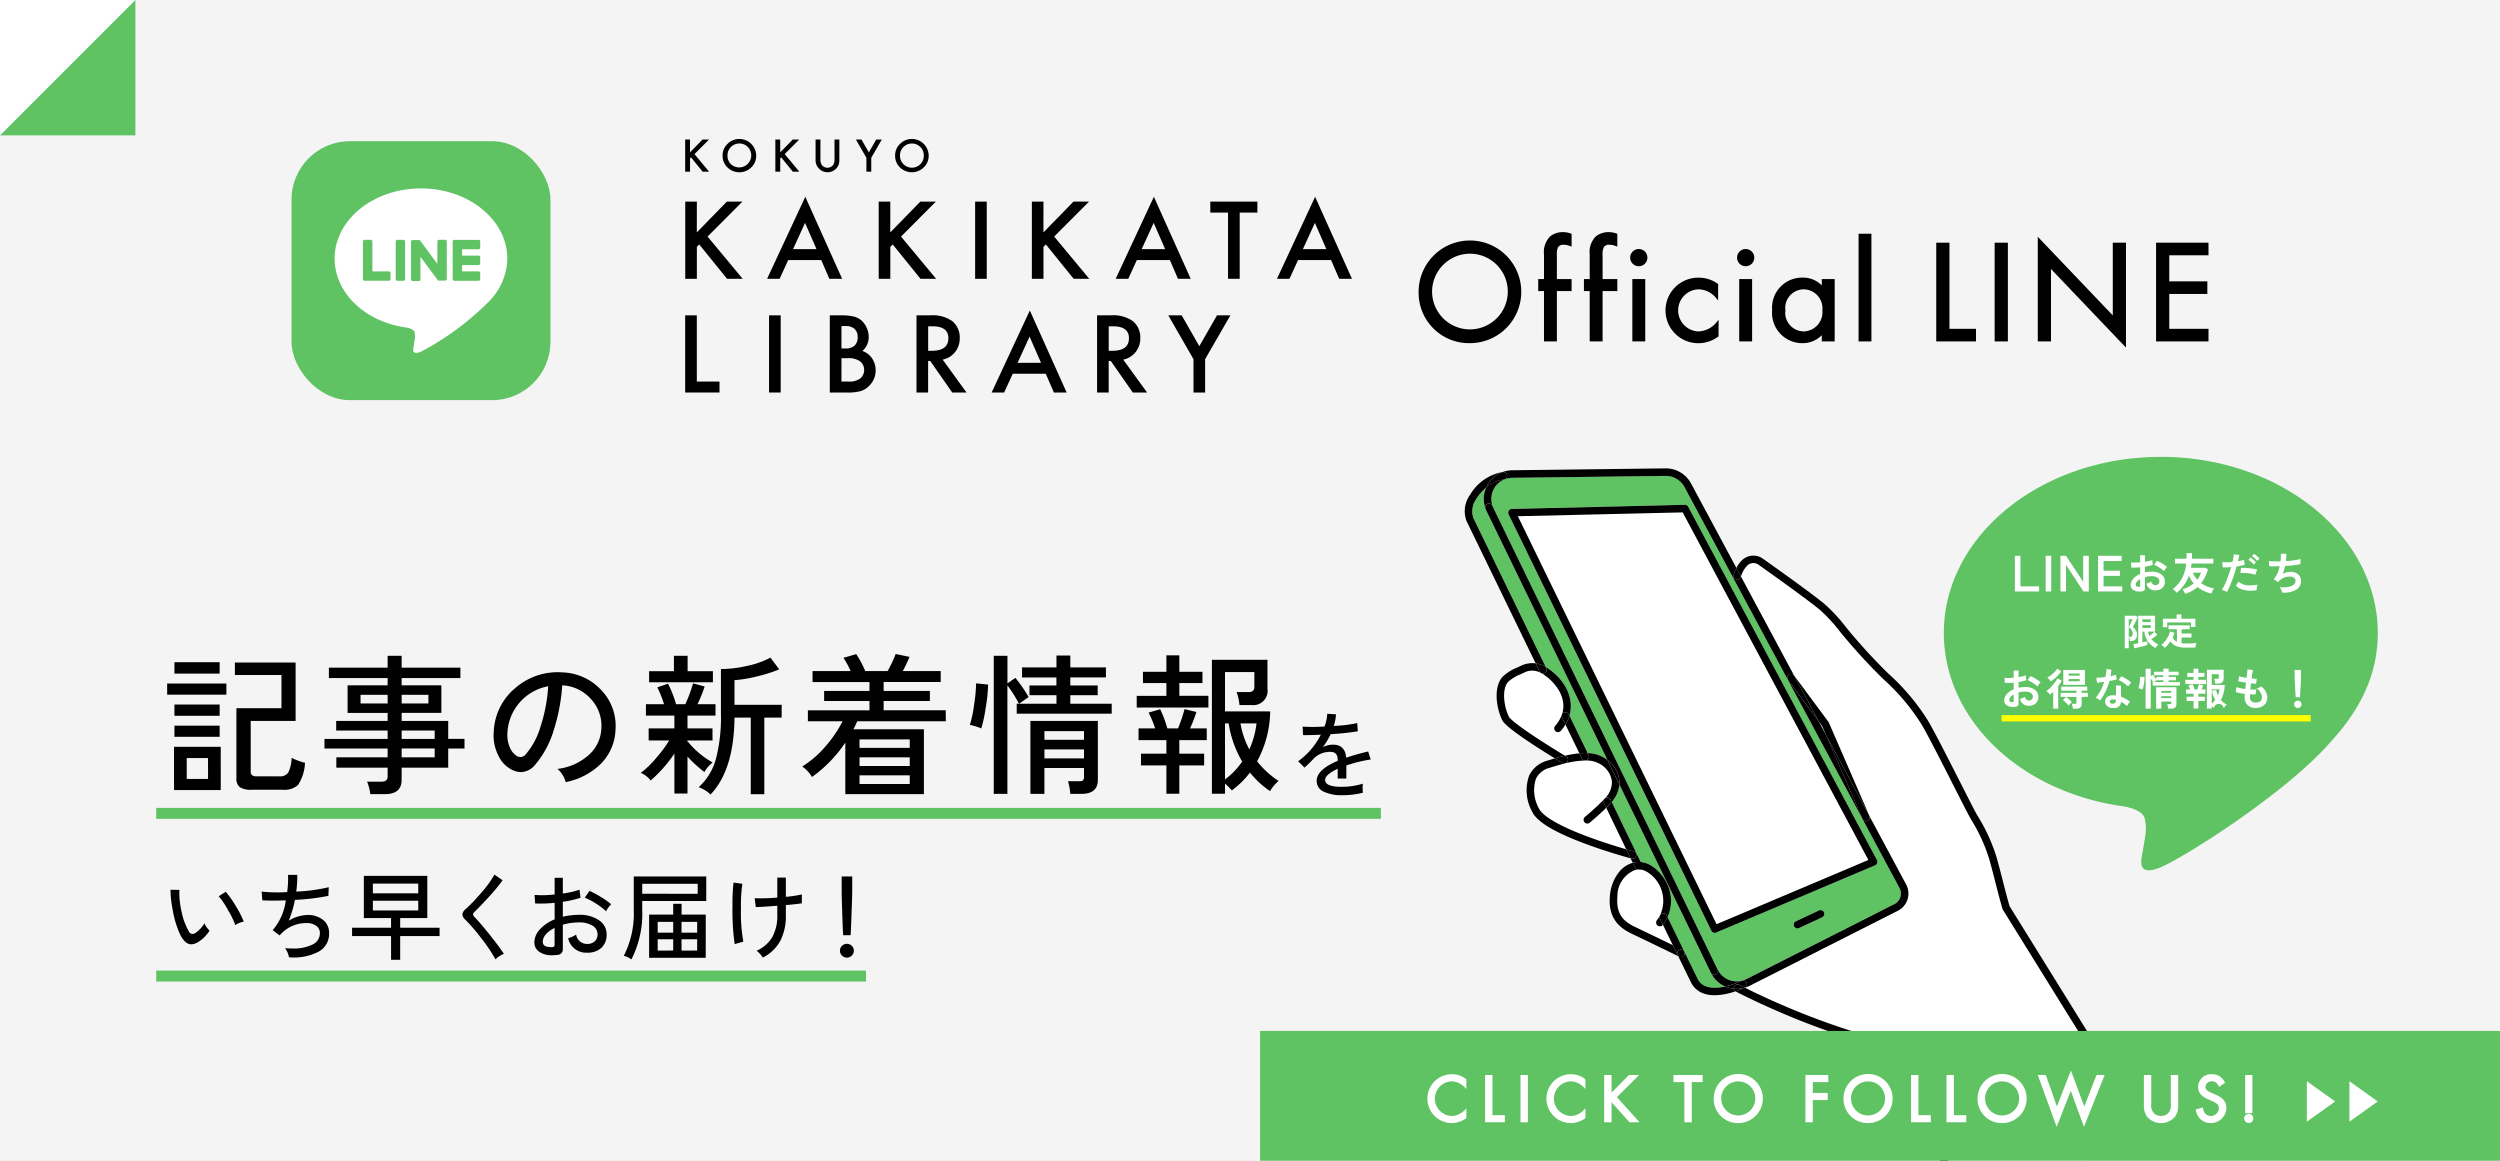 <svg xmlns="http://www.w3.org/2000/svg" xmlns:xlink="http://www.w3.org/1999/xlink" width="280" height="130" viewBox="0 0 280 130">
  <rect x="0" y="0" width="280" height="130" fill="#808080" stroke="none"/>
  <defs>
    <clipPath id="clip-path">
      <path id="長方形_497" data-name="長方形 497" d="M315.166,15.166V0H580V130H300V15.166Z" fill="none"/>
    </clipPath>
    <clipPath id="clip-アートボード_2">
      <rect width="280" height="130"/>
    </clipPath>
  </defs>
  <g id="アートボード_2" data-name="アートボード 2" clip-path="url(#clip-アートボード_2)">
    <rect width="280" height="130" fill="#fff"/>
    <g id="Group_59" data-name="Group 59" transform="translate(-300)">
      <path id="長方形_497-2" data-name="長方形 497" d="M315.166,15.166V0H580V130H300V15.166Z" fill="#f4f4f4"/>
      <g id="Group_28" data-name="Group 28">
        <g id="Group_27" data-name="Group 27" clip-path="url(#clip-path)">
          <g id="Group_26" data-name="Group 26">
            <path id="Path_45" data-name="Path 45" d="M488.463,57.387l20.8,38.93-17.01,7.193L470,57.817Z" fill="#fff"/>
            <path id="Path_46" data-name="Path 46" d="M483.507,97.387a1.751,1.751,0,0,1,.974.273,3.8,3.8,0,0,1,1.441,4.861h0a3.993,3.993,0,0,1-.36.563.421.421,0,1,0,.669.51l.014-.019,1.113,2.286c-1.3-.634-3.081-1.494-3.821-1.843l-.1-.049c-1.118-.524-2.509-1.177-2.285-3.555a3.138,3.138,0,0,1,1.977-2.972A1.641,1.641,0,0,1,483.507,97.387Z" fill="#fff"/>
            <path id="Path_47" data-name="Path 47" d="M479.371,85.673a2.645,2.645,0,0,1,1.159,1.816,2.516,2.516,0,0,1-.823,1.971,25.208,25.208,0,0,1-2.2,2.038.421.421,0,0,0,.384.725.409.409,0,0,0,.167-.088c.931-.8,1.376-1.2,1.837-1.661l2.241,4.645c-.933-.27-2.536-.757-4.181-1.366-4.359-1.613-5.385-2.716-5.609-3.23a4.155,4.155,0,0,1-.318-3.306A2.32,2.32,0,0,1,473.554,86c.58-.179,1.172-.356,1.758-.5a9.49,9.49,0,0,1,2.227-.316h.012A3.08,3.08,0,0,1,479.371,85.673Z" fill="#fff"/>
            <path id="Path_48" data-name="Path 48" d="M475.329,81.153l1.565,3.215a11.657,11.657,0,0,0-1.618.272c-2.9-1.736-6.014-3.826-6.286-4.383-.513-1.049-.832-2.979-.1-3.871a4.492,4.492,0,0,1,1.444-.882c.114-.053.222-.1.321-.152a1.979,1.979,0,0,1,1.937.018l.015.009a3.621,3.621,0,0,1,.343.211c1.311.906,2.616,2.617,1.978,4.457l0,.009a3.867,3.867,0,0,1-.749,1.25.421.421,0,0,0,.426.682.412.412,0,0,0,.21-.131A5.22,5.22,0,0,0,475.329,81.153Z" fill="#fff"/>
            <path id="Path_49" data-name="Path 49" d="M540.622,127.593l-20.73,6.822a.42.42,0,0,0,.2-.562l-6.919-14.329a6.82,6.82,0,0,0-1.811-2.3,6.668,6.668,0,0,0-2.445-1.273,84.467,84.467,0,0,1-13.486-5.333,3.235,3.235,0,0,0,.534-.214l16.6-8.408a2.157,2.157,0,0,0,.925-2.943l-4.122-7.684-4.537-10.437a.487.487,0,0,0-.048-.082l-3.829-5.167-5.96-11.11a2.988,2.988,0,0,1,.727-1.249.985.985,0,0,1,1.241-.074c1.569,1.111,5.379,3.826,6.862,5.042a17.922,17.922,0,0,1,2.255,2.44,63.614,63.614,0,0,0,4.812,5.283,23.75,23.75,0,0,1,4.4,5.234c.776,1.341,2.312,4.365,3.546,6.8.875,1.724,1.632,3.214,1.912,3.7a19.009,19.009,0,0,1,2.059,4.487c.244.865.471,1.753.69,2.611.247.965.5,1.963.784,2.939a.451.451,0,0,0,.047.105l15.836,25.519A.424.424,0,0,0,540.622,127.593Z" fill="#fff"/>
            <path id="Path_50" data-name="Path 50" d="M512.746,99.454a1.313,1.313,0,0,1-.565,1.794l-16.6,8.409a2.469,2.469,0,0,1-.443.171l-.019.006a2.379,2.379,0,0,1-2.749-1.258L467.2,56.758a2.379,2.379,0,0,1,1.322-3.076,2.28,2.28,0,0,1,.279-.093,2.428,2.428,0,0,1,.58-.078l17.156-.213a2.369,2.369,0,0,1,2.111,1.227l5.461,10.181,6.126,11.42,8.381,15.625.005.009Zm-2.5-2.789a.423.423,0,0,0-.026-.339L489.082,56.762a.419.419,0,0,0-.38-.222l-19.373.451a.42.42,0,0,0-.369.6l22.708,46.642a.42.42,0,0,0,.485.223.43.43,0,0,0,.057-.02l17.8-7.528A.42.42,0,0,0,510.246,96.665Zm-6.173,6.07a.421.421,0,0,0-.356-.762l-2.583,1.209a.421.421,0,0,0,.286.788.417.417,0,0,0,.072-.026Z" fill="#5fc263"/>
            <path id="Path_51" data-name="Path 51" d="M491.614,108.943a3.184,3.184,0,0,0,1.6,1.542c-1.145.254-2.5.271-3.073-.824l-1.5-3.071h0l-.01-.02-1.875-3.851a4.375,4.375,0,0,0-.078-3.787l.051-.024Z" fill="#5fc263"/>
            <path id="Path_52" data-name="Path 52" d="M481.374,87.873l5.362,11.034-.051.024a4.8,4.8,0,0,0-1.763-1.988c-.022-.014-.045-.027-.069-.04s-.039-.023-.059-.033a2.684,2.684,0,0,0-.411-.183l-.071-.023c-.025-.009-.052-.017-.078-.024l-.1-.026c-.03-.008-.061-.014-.091-.02s-.054-.011-.081-.015c-.045-.008-.09-.014-.135-.019-.021,0-.04,0-.061-.006l-.484-1-2.765-5.732A3.422,3.422,0,0,0,481.374,87.873Z" fill="#5fc263"/>
            <path id="Path_53" data-name="Path 53" d="M466.513,57.293l13.524,27.828c-.058-.046-.118-.091-.179-.135a3.792,3.792,0,0,0-2.038-.639l-.007-.013-2.035-4.182c.541-1.838-.365-3.882-2.349-5.255-.1-.069-.2-.134-.3-.192l-8.119-16.711a2.389,2.389,0,0,1,.339-2.115,5.167,5.167,0,0,1,1.107-1.268,3.194,3.194,0,0,0-.113,2.249.428.428,0,0,0,.041.144l.045.093C466.453,57.162,466.482,57.228,466.513,57.293Z" fill="#5fc263"/>
            <path id="Path_54" data-name="Path 54" d="M488.649,106.59l1.5,3.071c.569,1.095,1.928,1.078,3.073.824.085.037.173.071.263.1a3.318,3.318,0,0,0,.708.153.427.427,0,0,0,.188.292c-.194.065-.407.13-.633.19s-.456.111-.7.152c-2.251.388-3.229-.51-3.652-1.332l-.005-.009-1.433-2.945.07.035.048.023.013.007.034.014c.012,0,.024.008.036.012a.428.428,0,0,0,.219,0,.142.142,0,0,0,.027-.009.125.125,0,0,0,.025-.009.333.333,0,0,0,.05-.025.338.338,0,0,0,.047-.03.091.091,0,0,0,.021-.018.341.341,0,0,0,.058-.062.274.274,0,0,0,.032-.049l.006-.01.005-.011a.275.275,0,0,0,.021-.051.209.209,0,0,0,.01-.033.234.234,0,0,0,.008-.046.125.125,0,0,0,0-.027.242.242,0,0,0,0-.054.127.127,0,0,0,0-.02.068.068,0,0,0,0-.013l0-.017a.359.359,0,0,0-.023-.079l-.01-.023,0-.006Z"/>
            <path id="Path_55" data-name="Path 55" d="M488.689,106.747v-.02A.127.127,0,0,1,488.689,106.747Z"/>
            <path id="Path_56" data-name="Path 56" d="M466.669,54.2a3.2,3.2,0,0,1,1.619-1.329c.022,0,.045,0,.067,0a.421.421,0,0,1,.164.816.413.413,0,0,1-.122.024,3.6,3.6,0,0,0-1.944.907A3.262,3.262,0,0,1,466.669,54.2Z"/>
            <path id="Path_57" data-name="Path 57" d="M477.539,85.181a9.49,9.49,0,0,0-2.227.316v0a.42.42,0,0,0,.108-.768l-.143-.086a11.657,11.657,0,0,1,1.618-.272l.28.577A.423.423,0,0,0,477.539,85.181Z"/>
            <path id="Path_58" data-name="Path 58" d="M488.686,106.714a.068.068,0,0,1,0,.013v.02a.322.322,0,0,1,0,.054l0,.027a.234.234,0,0,1-.008.046.209.209,0,0,1-.01.033.249.249,0,0,1-.021.051l-.011.021a.274.274,0,0,1-.032.049.5.5,0,0,1-.037.042l-.021.02-.021.018a.466.466,0,0,1-.047.03.333.333,0,0,1-.05.025l-.025.009-.027.008a.417.417,0,0,1-.219,0l-.036-.012-.034-.014-.013-.007h0a.42.42,0,0,1-.181-.185v0a.418.418,0,0,1,.006-.38.419.419,0,0,1,.749.01l0,0,0,.006.01.023a.359.359,0,0,1,.023.079Z"/>
            <path id="Path_59" data-name="Path 59" d="M468.288,52.868a3.2,3.2,0,0,0-1.619,1.329,3.262,3.262,0,0,0-.216.414,5.167,5.167,0,0,0-1.107,1.268,2.389,2.389,0,0,0-.339,2.115l8.119,16.711-.02.009a.394.394,0,0,0-.1-.078,3.04,3.04,0,0,0-1.013-.343l-7.742-15.936,0-.009a3.1,3.1,0,0,1,.383-2.906A5.313,5.313,0,0,1,468.288,52.868Z"/>
            <path id="Path_60" data-name="Path 60" d="M540.873,126.964a.421.421,0,0,1-.136.579.432.432,0,0,1-.115.05.424.424,0,0,1-.465-.185l-15.836-25.519a.451.451,0,0,1-.047-.105c-.283-.976-.537-1.974-.784-2.939-.219-.858-.446-1.746-.69-2.611a19.009,19.009,0,0,0-2.059-4.487c-.28-.485-1.037-1.975-1.912-3.7-1.234-2.431-2.77-5.455-3.546-6.8a23.75,23.75,0,0,0-4.4-5.234,63.614,63.614,0,0,1-4.812-5.283,17.922,17.922,0,0,0-2.255-2.44c-1.483-1.216-5.293-3.931-6.862-5.042a.985.985,0,0,0-1.241.074,2.988,2.988,0,0,0-.727,1.249l-.512-.956a3.308,3.308,0,0,1,.661-.9,1.828,1.828,0,0,1,2.3-.148c1.577,1.115,5.406,3.844,6.91,5.077a18.7,18.7,0,0,1,2.369,2.554,61.9,61.9,0,0,0,4.754,5.219,24.494,24.494,0,0,1,4.534,5.413c.787,1.362,2.329,4.4,3.567,6.837.87,1.713,1.621,3.193,1.891,3.659A19.756,19.756,0,0,1,523.61,96c.247.875.475,1.768.7,2.632.24.94.488,1.911.76,2.858Z"/>
            <path id="Path_61" data-name="Path 61" d="M512.562,102l-16.6,8.408a3.235,3.235,0,0,1-.534.214l-.008,0h0a.421.421,0,0,0-.283-.788,2.469,2.469,0,0,0,.443-.171l16.6-8.409a1.315,1.315,0,0,0,.565-1.794l-4.128-7.694a.423.423,0,0,0,.473.2.513.513,0,0,0,.062-.022.42.42,0,0,0,.218-.553l-.006-.013,4.122,7.684a2.157,2.157,0,0,1-.925,2.943Z"/>
            <path id="Path_62" data-name="Path 62" d="M509.371,91.385a.42.42,0,0,1-.218.553.513.513,0,0,1-.062.022.423.423,0,0,1-.473-.2l-.005-.009c-.005-.01-.01-.02-.014-.03l-4.077-9.377,4.843,9.028Z"/>
            <path id="Path_63" data-name="Path 63" d="M509.365,91.372l-4.843-9.028-.447-1.028L503.7,80.8l-2.745-5.118,3.829,5.167a.487.487,0,0,1,.048.082Z"/>
            <path id="Path_64" data-name="Path 64" d="M520.088,133.853a.42.42,0,0,1-.2.562.435.435,0,0,1-.076.028.421.421,0,0,1-.485-.224l-6.919-14.329a5.976,5.976,0,0,0-1.586-2.011,5.814,5.814,0,0,0-2.139-1.113,87.067,87.067,0,0,1-14.276-5.713l-.035-.021a9.742,9.742,0,0,0,1.006-.4.383.383,0,0,0,.045-.013,84.467,84.467,0,0,0,13.486,5.333,6.668,6.668,0,0,1,2.445,1.273,6.82,6.82,0,0,1,1.811,2.3Z"/>
            <path id="Path_65" data-name="Path 65" d="M510.22,96.326a.42.42,0,0,1-.207.586l-17.8,7.528a.43.43,0,0,1-.057.02.42.42,0,0,1-.485-.223L468.96,57.6a.42.42,0,0,1,.369-.6L488.7,56.54a.419.419,0,0,1,.38.222Zm-.96-.009-20.8-38.93L470,57.817,492.25,103.51Z"/>
            <path id="Path_66" data-name="Path 66" d="M508.613,91.751l-8.381-15.625c.008.012.015.024.023.034L503.7,80.8l.826,1.54,4.077,9.377C508.6,91.731,508.608,91.741,508.613,91.751Z"/>
            <path id="Path_67" data-name="Path 67" d="M503.7,80.8l-3.441-4.644c-.008-.01-.015-.022-.023-.034a.421.421,0,0,1,.7-.466l.02.026Z"/>
            <path id="Path_68" data-name="Path 68" d="M500.951,75.686l-.02-.026a.421.421,0,0,0-.7.466l-6.126-11.42.093-.05a.421.421,0,0,0,.781-.049c0-.01.007-.021.011-.031Z"/>
            <path id="Path_69" data-name="Path 69" d="M494.991,64.576c0,.01-.007.021-.011.031a.421.421,0,0,1-.781.049.429.429,0,0,1-.019-.31,5.02,5.02,0,0,1,.3-.726Z"/>
            <path id="Path_70" data-name="Path 70" d="M489.384,54.124l5.1,9.5a5.02,5.02,0,0,0-.3.726.429.429,0,0,0,.019.31l-.093.05-5.461-10.181a2.369,2.369,0,0,0-2.111-1.227l-17.156.213a2.428,2.428,0,0,0-.58.078,2.28,2.28,0,0,0-.279.093v0a.421.421,0,0,0-.164-.816c-.022,0-.045,0-.067,0a3.25,3.25,0,0,1,1.079-.2l17.157-.213A3.21,3.21,0,0,1,489.384,54.124Z"/>
            <path id="Path_71" data-name="Path 71" d="M504.276,102.176a.419.419,0,0,1-.2.559l-2.581,1.209a.417.417,0,0,1-.072.026.421.421,0,0,1-.286-.788l2.583-1.209A.421.421,0,0,1,504.276,102.176Z"/>
            <path id="Path_72" data-name="Path 72" d="M495.615,110.053a.422.422,0,0,1-.194.563h0c-.389-.193-.608-.305-.62-.311a.419.419,0,0,0-.342-.021l-.057-.155c.389-.145.642-.266.652-.271a.34.34,0,0,1,.067-.025l.019-.006A.422.422,0,0,1,495.615,110.053Z"/>
            <path id="Path_73" data-name="Path 73" d="M495.419,110.617l.008,0a.383.383,0,0,1-.045.013Z"/>
            <path id="Path_74" data-name="Path 74" d="M495.419,110.617l-.037.017q-.031.01-.063.018a3.171,3.171,0,0,1-1.131.088.417.417,0,0,1,.044-.255.419.419,0,0,1,.567-.179C494.811,110.312,495.03,110.424,495.419,110.617Z"/>
            <path id="Path_75" data-name="Path 75" d="M495.319,110.652q.031-.007.063-.018a9.742,9.742,0,0,1-1.006.4.427.427,0,0,1-.188-.292A3.171,3.171,0,0,0,495.319,110.652Z"/>
            <path id="Path_76" data-name="Path 76" d="M495.138,109.828l-.019.006Z"/>
            <path id="Path_77" data-name="Path 77" d="M493.749,109.789a2.364,2.364,0,0,0,1.37.045.34.34,0,0,0-.067.025c-.01,0-.263.126-.652.271a9.148,9.148,0,0,1-1.183.355,3.184,3.184,0,0,1-1.6-1.542.421.421,0,0,0,.485.224.449.449,0,0,0,.077-.029.42.42,0,0,0,.194-.562A2.363,2.363,0,0,0,493.749,109.789Z"/>
            <path id="Path_78" data-name="Path 78" d="M494.4,110.13l.057.155a.422.422,0,0,0-.225.2.417.417,0,0,0-.044.255,3.318,3.318,0,0,1-.708-.153c-.09-.031-.178-.065-.263-.1A9.148,9.148,0,0,0,494.4,110.13Z"/>
            <path id="Path_79" data-name="Path 79" d="M492.37,108.576a.42.42,0,0,1-.194.562.449.449,0,0,1-.077.029.421.421,0,0,1-.485-.224l-10.24-21.076a2.718,2.718,0,0,0-.006-.46,3.443,3.443,0,0,0-1.325-2.281L466.426,57.1c-.032-.079-.06-.158-.086-.237a.421.421,0,0,1,.8-.224l.059.122c.022.056.047.112.074.167Z"/>
            <path id="Path_80" data-name="Path 80" d="M467.2,56.758l25.173,51.818-25.1-51.651C467.244,56.87,467.219,56.814,467.2,56.758Z"/>
            <path id="Path_81" data-name="Path 81" d="M481.374,87.867l10.24,21.077-4.878-10.037-5.362-11.034Z"/>
            <path id="Path_82" data-name="Path 82" d="M486.685,98.931a4.375,4.375,0,0,1,.078,3.787l-.047,0a.421.421,0,0,0-.794-.2,3.8,3.8,0,0,0-1.441-4.861,1.751,1.751,0,0,0-.974-.273.423.423,0,0,1-.391-.238l-.246-.511a2.5,2.5,0,0,1,.615-.092,2.347,2.347,0,0,1,.278.008h0l.061.006c.045.005.09.011.135.019q.04.006.081.015c.03.006.061.012.091.02l.1.026.078.024.071.023a2.684,2.684,0,0,1,.411.183c.02.01.04.021.059.033s.047.026.069.04A4.8,4.8,0,0,1,486.685,98.931Z"/>
            <path id="Path_83" data-name="Path 83" d="M488.686,106.714l0-.017Z"/>
            <path id="Path_84" data-name="Path 84" d="M488.638,106.569l.01.02,0,0Z"/>
            <path id="Path_85" data-name="Path 85" d="M488.638,106.569l.008.018a.42.42,0,0,0-.755.37l-.533-1.1-1.113-2.286a4.827,4.827,0,0,0,.423-.664.431.431,0,0,0,.048-.189l.047,0Z"/>
            <path id="Path_86" data-name="Path 86" d="M488.689,106.8a.322.322,0,0,0,0-.054A.242.242,0,0,1,488.689,106.8Z"/>
            <path id="Path_87" data-name="Path 87" d="M488.686,106.828l0-.027A.125.125,0,0,1,488.686,106.828Z"/>
            <path id="Path_88" data-name="Path 88" d="M488.678,106.874a.234.234,0,0,0,.008-.046A.234.234,0,0,1,488.678,106.874Z"/>
            <path id="Path_89" data-name="Path 89" d="M488.668,106.907a.275.275,0,0,1-.021.051A.249.249,0,0,0,488.668,106.907Z"/>
            <path id="Path_90" data-name="Path 90" d="M488.647,106.958l-.005.011-.006.01Z"/>
            <path id="Path_91" data-name="Path 91" d="M488.567,107.07a.5.5,0,0,0,.037-.042.341.341,0,0,1-.058.062Z"/>
            <path id="Path_92" data-name="Path 92" d="M488.525,107.108l.021-.018A.091.091,0,0,1,488.525,107.108Z"/>
            <path id="Path_93" data-name="Path 93" d="M488.478,107.138a.466.466,0,0,0,.047-.03A.338.338,0,0,1,488.478,107.138Z"/>
            <path id="Path_94" data-name="Path 94" d="M488.478,107.138a.333.333,0,0,1-.05.025A.333.333,0,0,0,488.478,107.138Z"/>
            <path id="Path_95" data-name="Path 95" d="M488.4,107.172l.025-.009A.125.125,0,0,1,488.4,107.172Z"/>
            <path id="Path_96" data-name="Path 96" d="M488.4,107.172a.142.142,0,0,1-.027.009.428.428,0,0,1-.219,0,.417.417,0,0,0,.219,0Z"/>
            <path id="Path_97" data-name="Path 97" d="M488.121,107.167l.036.012C488.145,107.175,488.133,107.172,488.121,107.167Z"/>
            <path id="Path_98" data-name="Path 98" d="M488.087,107.153l.034.014Z"/>
            <path id="Path_99" data-name="Path 99" d="M488.074,107.146l-.048-.023-.07-.035-.054-.11-.01-.018a.42.42,0,0,0,.181.185Z"/>
            <path id="Path_100" data-name="Path 100" d="M487.9,106.978l.054.11c-1.175-.571-3.831-1.861-4.778-2.308l-.1-.048c-1.138-.535-3.044-1.428-2.765-4.4a4.807,4.807,0,0,1,1.065-2.715,3.04,3.04,0,0,1,1.495-.983l.246.511a.423.423,0,0,0,.391.238,1.641,1.641,0,0,0-.382.056,3.138,3.138,0,0,0-1.977,2.972c-.224,2.378,1.167,3.031,2.285,3.555l.1.049c.74.349,2.516,1.209,3.821,1.843l.533,1.1v0Z"/>
            <path id="Path_101" data-name="Path 101" d="M486.489,102.344a.42.42,0,0,1,.227.379.431.431,0,0,1-.048.189,4.827,4.827,0,0,1-.423.664l-.329-.675a.422.422,0,0,1,.006-.379h0A.42.42,0,0,1,486.489,102.344Z"/>
            <path id="Path_102" data-name="Path 102" d="M484.853,96.9c-.019-.012-.039-.023-.059-.033C484.814,96.88,484.834,96.891,484.853,96.9Z"/>
            <path id="Path_103" data-name="Path 103" d="M486.245,103.576l-.014.019a.421.421,0,0,1-.669-.51,3.993,3.993,0,0,0,.36-.563.422.422,0,0,0-.006.379Z"/>
            <path id="Path_104" data-name="Path 104" d="M484.383,96.687l-.071-.023Z"/>
            <path id="Path_105" data-name="Path 105" d="M484.312,96.664l-.078-.024C484.26,96.647,484.287,96.655,484.312,96.664Z"/>
            <path id="Path_106" data-name="Path 106" d="M484.131,96.614c-.03-.008-.061-.014-.091-.02C484.07,96.6,484.1,96.606,484.131,96.614Z"/>
            <path id="Path_107" data-name="Path 107" d="M484.04,96.594q-.041-.009-.081-.015Q484,96.585,484.04,96.594Z"/>
            <path id="Path_108" data-name="Path 108" d="M483.763,96.554c.021,0,.04,0,.061.006l-.061-.006Z"/>
            <path id="Path_109" data-name="Path 109" d="M480.043,85.126a3.443,3.443,0,0,1,1.325,2.281,2.718,2.718,0,0,1,.006.46Z"/>
            <path id="Path_110" data-name="Path 110" d="M483.279,95.551l.484,1a2.347,2.347,0,0,0-.278-.008,2.5,2.5,0,0,0-.615.092l-.245-.507.121.033a.421.421,0,0,0,.515-.3.415.415,0,0,0-.028-.291Z"/>
            <path id="Path_111" data-name="Path 111" d="M480.043,85.126l1.331,2.741v.006l-1.338-2.752Z"/>
            <path id="Path_112" data-name="Path 112" d="M480.037,85.121l1.337,2.752a3.422,3.422,0,0,1-.86,1.946l-.087,0a.421.421,0,0,0-.72-.364,2.516,2.516,0,0,0,.823-1.971,2.645,2.645,0,0,0-1.159-1.816,3.08,3.08,0,0,0-1.82-.491h0a.421.421,0,0,0,.175-.8l.087-.043.007.013a3.792,3.792,0,0,1,2.038.639C479.919,85.03,479.979,85.075,480.037,85.121Z"/>
            <path id="Path_113" data-name="Path 113" d="M480.514,89.819l2.765,5.732-.046.022a.424.424,0,0,0-.271-.223c-.008,0-.317-.084-.825-.231L479.9,90.474c.135-.135.272-.277.422-.436a.415.415,0,0,0,.109-.214Z"/>
            <path id="Path_114" data-name="Path 114" d="M483.233,95.573a.415.415,0,0,1,.028.291.421.421,0,0,1-.515.3l-.121-.033-.488-1.012c.508.147.817.229.825.231A.424.424,0,0,1,483.233,95.573Z"/>
            <path id="Path_115" data-name="Path 115" d="M466.426,57.1l13.617,28.029-.006,0L466.513,57.293C466.482,57.228,466.453,57.162,466.426,57.1Z"/>
            <path id="Path_116" data-name="Path 116" d="M482.137,95.119l.488,1.012c-.528-.145-2.707-.754-4.961-1.589-3.6-1.331-5.589-2.536-6.088-3.683a4.928,4.928,0,0,1-.312-3.993,3.168,3.168,0,0,1,2.042-1.674c.278-.086.559-.171.841-.253.506.31.834.506.841.51a.421.421,0,0,0,.323.045v0c-.586.143-1.178.32-1.758.5a2.32,2.32,0,0,0-1.525,1.221,4.155,4.155,0,0,0,.318,3.306c.224.514,1.25,1.617,5.609,3.23C479.6,94.362,481.2,94.849,482.137,95.119Z"/>
            <path id="Path_117" data-name="Path 117" d="M480.3,89.444a.423.423,0,0,1,.124.38.415.415,0,0,1-.109.214c-.15.159-.287.3-.422.436l-.262-.543a.421.421,0,0,1,.669-.487Z"/>
            <path id="Path_118" data-name="Path 118" d="M479.634,89.931l.262.543c-.461.462-.906.857-1.837,1.661a.409.409,0,0,1-.167.088.421.421,0,0,1-.384-.725,25.208,25.208,0,0,0,2.2-2.038A.419.419,0,0,0,479.634,89.931Z"/>
            <path id="Path_119" data-name="Path 119" d="M477.726,84.377a.421.421,0,0,1-.175.8h-.012a.423.423,0,0,1-.365-.236l-.28-.577c.223-.019.444-.029.661-.028A.427.427,0,0,1,477.726,84.377Z"/>
            <path id="Path_120" data-name="Path 120" d="M475.778,80.152l2.035,4.182-.087.043a.427.427,0,0,0-.171-.037c-.217,0-.438.009-.661.028l-1.565-3.215a4.269,4.269,0,0,0,.394-.83.417.417,0,0,0,.022-.168Z"/>
            <path id="Path_121" data-name="Path 121" d="M473.429,74.9c1.984,1.373,2.89,3.417,2.349,5.255l-.033,0a.4.4,0,0,0-.013-.077.421.421,0,0,0-.8-.031c.638-1.84-.667-3.551-1.978-4.457a3.621,3.621,0,0,0-.343-.211l-.015-.009a.42.42,0,0,0,.619-.47.41.41,0,0,0-.105-.186l.02-.009C473.227,74.763,473.328,74.828,473.429,74.9Z"/>
            <path id="Path_122" data-name="Path 122" d="M475.732,80.078a.4.4,0,0,1,.013.077.417.417,0,0,1-.022.168,4.269,4.269,0,0,1-.394.83l-.382-.783a.444.444,0,0,1-.028-.077.416.416,0,0,1,.006-.237l0-.009a.421.421,0,0,1,.8.031Z"/>
            <path id="Path_123" data-name="Path 123" d="M468.519,53.68v0a2.379,2.379,0,0,0-1.322,3.076l-.059-.122a.421.421,0,0,0-.8.224,3.194,3.194,0,0,1,.113-2.249A3.6,3.6,0,0,1,468.4,53.7.413.413,0,0,0,468.519,53.68Z"/>
            <path id="Path_124" data-name="Path 124" d="M474.947,80.37l.382.783a5.22,5.22,0,0,1-.517.7.412.412,0,0,1-.21.131.421.421,0,0,1-.426-.682,3.867,3.867,0,0,0,.749-1.25.416.416,0,0,0-.006.237A.444.444,0,0,0,474.947,80.37Z"/>
            <path id="Path_125" data-name="Path 125" d="M473.106,74.714a.41.41,0,0,1,.105.186.42.42,0,0,1-.789.281l-.432-.888a3.04,3.04,0,0,1,1.013.343A.394.394,0,0,1,473.106,74.714Z"/>
            <path id="Path_126" data-name="Path 126" d="M475.419,84.726a.421.421,0,0,1-.431.723c-.007,0-.335-.2-.841-.51.375-.108.752-.21,1.129-.3Z"/>
            <path id="Path_127" data-name="Path 127" d="M475.276,84.64c-.377.089-.754.191-1.129.3-.593-.364-1.432-.886-2.283-1.441-3.269-2.132-3.531-2.669-3.63-2.872-.607-1.241-1.006-3.543.005-4.775a5.039,5.039,0,0,1,1.741-1.111c.109-.051.213-.1.308-.145a2.894,2.894,0,0,1,1.7-.3l.432.888a.415.415,0,0,0,.17.189,1.979,1.979,0,0,0-1.937-.018c-.1.048-.207.1-.321.152a4.492,4.492,0,0,0-1.444.882c-.732.892-.413,2.822.1,3.871C469.262,80.814,472.373,82.9,475.276,84.64Z"/>
            <path id="Path_128" data-name="Path 128" d="M466.426,57.1,466.381,57a.428.428,0,0,1-.041-.144C466.366,56.939,466.394,57.018,466.426,57.1Z"/>
          </g>
        </g>
      </g>
      <path id="長方形_497-3" data-name="長方形 497" d="M315.166,15.166V0H580V130H300V15.166Z" fill="none"/>
      <path id="パス_1439" data-name="パス 1439" d="M300,15.166h15.166V0Z" fill="#5fc263"/>
      <g id="Group_31" data-name="Group 31">
        <g id="Group_29" data-name="Group 29">
          <path id="Path_129" data-name="Path 129" d="M566.31,70.887c0-10.873-10.9-19.719-24.3-19.719s-24.3,8.846-24.3,19.719c0,9.748,8.645,17.911,20.322,19.454.791.171,1.868.522,2.141,1.2a4.987,4.987,0,0,1,.078,2.2l-.346,2.08c-.106.614-.489,2.4,2.1,1.31s13.994-8.24,19.092-14.107h0C564.623,79.158,566.31,75.239,566.31,70.887Z" fill="#5fc263"/>
        </g>
        <rect id="Rectangle_4" data-name="Rectangle 4" width="34.621" height="0.71" transform="translate(524.177 80.092)" fill="#ff0"/>
        <g id="Group_30" data-name="Group 30">
          <path id="Path_130" data-name="Path 130" d="M528.379,66.242h-2.715V62.25h.624v3.418h2.091Z" fill="#fff"/>
          <path id="Path_131" data-name="Path 131" d="M529.739,66.242h-.624V62.25h.624Z" fill="#fff"/>
          <path id="Path_132" data-name="Path 132" d="M533.947,66.242h-.6l-1.954-2.971v2.971h-.624V62.25h.624l1.924,2.912V62.25h.629Z" fill="#fff"/>
          <path id="Path_133" data-name="Path 133" d="M537.688,66.242h-2.71V62.25h2.646v.58H535.6v1.094h1.845V64.5H535.6v1.169h2.086Z" fill="#fff"/>
          <path id="Path_134" data-name="Path 134" d="M542.465,65.112a.964.964,0,0,1-.284.739,1.079,1.079,0,0,1-.771.268.961.961,0,0,1-1.007-.751,1.986,1.986,0,0,0,.531-.241q.127.408.471.408a.427.427,0,0,0,.324-.123.435.435,0,0,0,.118-.315.457.457,0,0,0-.216-.4,1.118,1.118,0,0,0-.649-.162,2.811,2.811,0,0,0-.741.1v1.223a.377.377,0,0,1-.083.268.485.485,0,0,1-.285.11,1.753,1.753,0,0,1-.255.019,1.164,1.164,0,0,1-.715-.2.648.648,0,0,1-.267-.545,1.054,1.054,0,0,1,.284-.687,2.078,2.078,0,0,1,.776-.545v-.741a7.658,7.658,0,0,1-.991.029l-.03-.564a5.966,5.966,0,0,0,1.021-.026v-.79l.545.005v.722a3.7,3.7,0,0,0,.81-.187l.059.54a5.132,5.132,0,0,1-.869.2v.644a3.438,3.438,0,0,1,.746-.079,1.753,1.753,0,0,1,1.1.314A.931.931,0,0,1,542.465,65.112Zm-2.769.5v-.751q-.49.29-.491.624c0,.15.1.229.315.235C539.637,65.719,539.7,65.683,539.7,65.608Zm3.015-2.106a1.9,1.9,0,0,0-.339.461,3.583,3.583,0,0,0-.525-.4,3.53,3.53,0,0,0-.584-.316l.309-.443A3.863,3.863,0,0,1,542.711,63.5Z" fill="#fff"/>
          <path id="Path_135" data-name="Path 135" d="M547.97,65.9a2.292,2.292,0,0,0-.295.579,3.96,3.96,0,0,1-1.556-.727,3.639,3.639,0,0,1-1.39.761A1.884,1.884,0,0,0,544.44,66a3.464,3.464,0,0,0,1.251-.659,3.243,3.243,0,0,1-.53-.879,4.292,4.292,0,0,1-1.369,1.935,1.725,1.725,0,0,0-.442-.408,3.956,3.956,0,0,0,1.492-2.877H543.6v-.535h1.281q.015-.3.01-.628h.624q0,.324-.02.628h2.4v.535h-2.44c-.016.167-.039.327-.069.481h1.64l.27.167a4.421,4.421,0,0,1-.771,1.557A3.5,3.5,0,0,0,547.97,65.9Zm-1.458-1.758H545.6a2.915,2.915,0,0,0,.5.785A2.418,2.418,0,0,0,546.512,64.145Z" fill="#fff"/>
          <path id="Path_136" data-name="Path 136" d="M551.412,63.252a5.206,5.206,0,0,1-.923.191,14.129,14.129,0,0,1-1.066,2.867,1.767,1.767,0,0,0-.579-.24,6.109,6.109,0,0,0,.54-1.1,15.135,15.135,0,0,0,.5-1.459,6.9,6.9,0,0,1-.938.035l-.054-.59a5.611,5.611,0,0,0,1.144-.019,5.3,5.3,0,0,0,.148-.855l.614.084q-.045.285-.148.693a4.36,4.36,0,0,0,.678-.162Zm1.439,2.229a1.407,1.407,0,0,0-.1.623,4.254,4.254,0,0,1-.668.054A3.069,3.069,0,0,1,551.066,66a1.383,1.383,0,0,1-.646-.418l.3-.442a1.775,1.775,0,0,0,1.34.417A4.213,4.213,0,0,0,552.851,65.481Zm-.05-1.7-.2.589a4.635,4.635,0,0,0-1.468-.2c-.075,0-.146,0-.211.005L551,63.6a6.527,6.527,0,0,1,.908.042A7.161,7.161,0,0,1,552.8,63.777Zm-.137-.8-.25.256a2.564,2.564,0,0,0-.59-.54l.236-.251A3.127,3.127,0,0,1,552.664,62.981Zm.4-.422-.25.255a2.715,2.715,0,0,0-.6-.535l.236-.25A3.261,3.261,0,0,1,553.062,62.559Z" fill="#fff"/>
          <path id="Path_137" data-name="Path 137" d="M557.716,65.058a1.11,1.11,0,0,1-.549,1,2.778,2.778,0,0,1-1.572.313,1.3,1.3,0,0,0-.265-.605c.137.01.27.015.4.015a2.159,2.159,0,0,0,1.006-.192.591.591,0,0,0,.359-.54.4.4,0,0,0-.177-.343.763.763,0,0,0-.457-.128,1.629,1.629,0,0,0-1.242.525c-.02.026-.049.061-.089.1l-.476-.339a2.88,2.88,0,0,0,.663-1.448q-.7.024-1.164,0l-.039-.58a8.415,8.415,0,0,0,1.3.03,5.281,5.281,0,0,0,.044-.845h.618a6.236,6.236,0,0,1-.059.815,8.637,8.637,0,0,0,1.665-.226l-.039.58a11.9,11.9,0,0,1-1.719.2,6.08,6.08,0,0,1-.255.889,1.832,1.832,0,0,1,.839-.236,1.339,1.339,0,0,1,.872.272A.907.907,0,0,1,557.716,65.058Z" fill="#fff"/>
          <path id="Path_138" data-name="Path 138" d="M539.433,69.12q-.079.193-.546,1.1a1.133,1.133,0,0,1,.463.827.769.769,0,0,1-.182.556.658.658,0,0,1-.5.189h-.128a1.45,1.45,0,0,0-.112-.468h.153q.285,0,.285-.372a.924.924,0,0,0-.438-.7q.181-.367.409-.893h-.417v3.246h-.451V68.959h1.274Zm2.323,3.072a1.056,1.056,0,0,0-.335.384,2.3,2.3,0,0,1-1.256-1.84h-.216v1.212a4.273,4.273,0,0,0,.558-.154v.435a5.685,5.685,0,0,1-.7.206q-.451.113-.765.166l-.116-.455q.2-.026.554-.1V68.959h1.885v1.777h-.777a1.745,1.745,0,0,0,.145.484,3.551,3.551,0,0,0,.57-.464l.323.324a4.707,4.707,0,0,1-.666.5A2.209,2.209,0,0,0,541.756,72.192Zm-.868-2.526v-.3h-.939v.3Zm0,.665v-.306h-.939v.306Z" fill="#fff"/>
          <path id="Path_139" data-name="Path 139" d="M546,72.009a1.688,1.688,0,0,0-.066.248,1.851,1.851,0,0,0-.041.27q-.471.007-1.026.008a3.1,3.1,0,0,1-1.12-.163,1.414,1.414,0,0,1-.658-.544,3.933,3.933,0,0,1-.628.736,1.111,1.111,0,0,0-.409-.327,2.563,2.563,0,0,0,.612-.676,2.814,2.814,0,0,0,.38-.842l.5.161a3.507,3.507,0,0,1-.206.518,1.047,1.047,0,0,0,.479.487V70.476h-.947v-.438h2.382v.438h-.918v.48h1.112V71.4h-1.112v.637a4.04,4.04,0,0,0,.533.033A8,8,0,0,0,546,72.009Zm-.124-1.782h-.492v-.52h-2.65v.542h-.492V69.3h1.538v-.488h.537V69.3h1.559Z" fill="#fff"/>
          <path id="Path_140" data-name="Path 140" d="M528.3,78.033a.964.964,0,0,1-.285.739,1.079,1.079,0,0,1-.771.268.96.96,0,0,1-1.006-.751,1.964,1.964,0,0,0,.53-.241q.128.408.471.408a.426.426,0,0,0,.324-.123.435.435,0,0,0,.118-.315.457.457,0,0,0-.216-.4,1.114,1.114,0,0,0-.648-.162,2.806,2.806,0,0,0-.741.1V78.78a.368.368,0,0,1-.084.267.473.473,0,0,1-.284.111,1.92,1.92,0,0,1-.256.019,1.159,1.159,0,0,1-.714-.2.646.646,0,0,1-.268-.545,1.05,1.05,0,0,1,.285-.687,2.058,2.058,0,0,1,.776-.545v-.741a7.674,7.674,0,0,1-.992.029l-.03-.565a5.857,5.857,0,0,0,1.022-.025v-.79l.545,0v.722a3.731,3.731,0,0,0,.81-.187l.059.54a5.155,5.155,0,0,1-.869.2v.644a3.426,3.426,0,0,1,.746-.079,1.752,1.752,0,0,1,1.095.314A.932.932,0,0,1,528.3,78.033Zm-2.769.5v-.751c-.328.193-.491.4-.491.624,0,.15.1.228.314.235Q525.534,78.641,525.534,78.529Zm3.014-2.107a1.918,1.918,0,0,0-.338.462,3.658,3.658,0,0,0-.526-.4,3.543,3.543,0,0,0-.584-.317l.309-.442A3.869,3.869,0,0,1,528.548,76.422Z" fill="#fff"/>
          <path id="Path_141" data-name="Path 141" d="M530.92,76.231a5.1,5.1,0,0,1-.4.619v2.514h-.56V77.488a4.019,4.019,0,0,1-.359.319,1.29,1.29,0,0,0-.412-.392,4,4,0,0,0,.69-.656,3.9,3.9,0,0,0,.552-.788Zm-.063-1.036a4.228,4.228,0,0,1-1.165,1.125,1.8,1.8,0,0,0-.4-.423,3.336,3.336,0,0,0,.633-.459,3.033,3.033,0,0,0,.5-.552Zm2.99,2.863h-.7v.79q0,.526-.618.526h-.374a2.571,2.571,0,0,0-.108-.55h.344a.255.255,0,0,0,.138-.025c.022-.016.034-.057.034-.123v-.618h-1.777V77.6h1.777v-.245h-1.708V76.9h2.916v.452h-.624V77.6h.7Zm-1.793.594a2.076,2.076,0,0,0-.368.373,3.213,3.213,0,0,0-.309-.339,2.518,2.518,0,0,0-.334-.284l.363-.339A3.963,3.963,0,0,1,532.054,78.652Zm1.464-1.949h-2.431v-1.67h2.431Zm-.59-1.027v-.24h-1.247v.24Zm0,.383h-1.247V76.3h1.247Z" fill="#fff"/>
          <path id="Path_142" data-name="Path 142" d="M537.073,76.1a7.4,7.4,0,0,1-.82.171,6.53,6.53,0,0,1-1.031,2.176,1.759,1.759,0,0,0-.5-.29,5.078,5.078,0,0,0,.943-1.792q-.522.074-.8.094l-.074-.546a7.788,7.788,0,0,0,1.016-.093,5.348,5.348,0,0,0,.124-.889l.544.078a7.017,7.017,0,0,1-.1.717,6,6,0,0,0,.619-.141Zm1.5,2.5a1.267,1.267,0,0,0-.338.485,3.427,3.427,0,0,0-.688-.485c-.033.5-.355.732-.967.7a.882.882,0,0,1-.592-.233.69.69,0,0,1-.213-.528.6.6,0,0,1,.26-.491,1.053,1.053,0,0,1,.687-.176c.092,0,.182.009.27.019V76.781h.56v1.247A3.476,3.476,0,0,1,538.57,78.6Zm-1.581-.177v-.034a1.617,1.617,0,0,0-.314-.045c-.242-.006-.367.068-.373.222s.1.245.319.245Q536.989,78.814,536.989,78.426Zm1.7-1.989-.349.442a3.167,3.167,0,0,0-.5-.395,2.713,2.713,0,0,0-.559-.307l.289-.431a4.213,4.213,0,0,1,.6.313A3.207,3.207,0,0,1,538.688,76.437Z" fill="#fff"/>
          <path id="Path_143" data-name="Path 143" d="M540.2,75.838a6.379,6.379,0,0,1-.088.791,4.249,4.249,0,0,1-.133.594,2.443,2.443,0,0,0-.471-.137,5.184,5.184,0,0,0,.13-.633,4.592,4.592,0,0,0,.066-.663Zm3.953.948H541.1v-.4h.034q-.118-.2-.256-.4v3.378h-.569V74.9h.569v.834l.236-.162a5.391,5.391,0,0,1,.4.525v-.284h.786v-.182h-1.051v-.4H542.3v-.349h.584v.349h1.124v.4h-1.124v.182h.82v.383h-.82v.2h1.267Zm-1.851-.4v-.2h-.757l-.274.2Zm1.458,2.485q0,.5-.609.5h-.329a1.852,1.852,0,0,0-.1-.506h.3a.179.179,0,0,0,.132-.034.208.208,0,0,0,.03-.128v-.132h-1.11v.8h-.585v-2.4h2.274Zm-.579-1.287v-.2h-1.11v.2Zm0,.6v-.211h-1.11v.211Z" fill="#fff"/>
          <path id="Path_144" data-name="Path 144" d="M547.079,76.614h-2.322v-.476h.918v-.319h-.7v-.457h.7v-.471h.535v.471h.688v.457h-.688v.319h.869ZM547,77.695h-.786v.338h.727v.476h-.727v.85h-.535v-.85H544.9v-.476h.776v-.338h-.839v-.477h.451a2.918,2.918,0,0,0-.191-.447l.476-.132a3.66,3.66,0,0,1,.216.579h.3a3.939,3.939,0,0,0,.177-.579l.486.113a4.318,4.318,0,0,1-.167.466H547Zm2.391,1.227a1.647,1.647,0,0,0-.343.422.546.546,0,0,0-1.086-.039,2.083,2.083,0,0,0-.241-.241v.295h-.549V75.008h1.88v.944c0,.4-.194.608-.584.608H548.1a1.8,1.8,0,0,0-.118-.535h.338c.121,0,.182-.051.182-.152v-.364h-.786v1.2h1.454a3.653,3.653,0,0,1-.437,1.684A2.819,2.819,0,0,0,549.387,78.922Zm-.8-1.718h-.874v1.6a2.65,2.65,0,0,0,.389-.417,3.164,3.164,0,0,1-.374-1.021l.477-.094a2.568,2.568,0,0,0,.191.609A2.509,2.509,0,0,0,548.591,77.2Z" fill="#fff"/>
          <path id="Path_145" data-name="Path 145" d="M553.939,78.127a1.057,1.057,0,0,1-.366.844,1.4,1.4,0,0,1-.945.315,1.238,1.238,0,0,1-.884-.305,1.133,1.133,0,0,1-.344-.879c0-.089.008-.218.025-.388A4.779,4.779,0,0,1,550.4,77.5l.093-.544a4.221,4.221,0,0,0,.982.207c.02-.188.046-.423.079-.707a7.227,7.227,0,0,1-.869-.163l.1-.555a4.346,4.346,0,0,0,.829.177c.059-.51.094-.829.1-.953l.614.084q-.059.27-.147.938a5.049,5.049,0,0,0,.579.034l-.083.555a5.46,5.46,0,0,1-.565-.044q-.039.368-.068.692a4.874,4.874,0,0,0,.658,0l-.069.55a5.067,5.067,0,0,1-.629-.01c-.006.118-.009.22-.009.305a.553.553,0,0,0,.633.618q.707,0,.707-.589a1.049,1.049,0,0,0-.152-.525,1.4,1.4,0,0,0-.467-.482,1,1,0,0,0,.516-.211A1.554,1.554,0,0,1,553.939,78.127Z" fill="#fff"/>
          <path id="Path_146" data-name="Path 146" d="M557.774,78.887a.417.417,0,1,1-.712-.3.421.421,0,0,1,.589,0A.4.4,0,0,1,557.774,78.887Zm-.064-3.093q0,.237-.042,1.078t-.071,1.22h-.481q-.03-.378-.071-1.22T557,75.794v-.761h.707Z" fill="#fff"/>
        </g>
      </g>
      <g id="Group_33" data-name="Group 33">
        <rect id="Rectangle_5" data-name="Rectangle 5" width="137.162" height="1.228" transform="translate(317.498 90.482)" fill="#5fc263"/>
        <rect id="Rectangle_6" data-name="Rectangle 6" width="79.492" height="1.228" transform="translate(317.498 108.704)" fill="#5fc263"/>
        <g id="Group_32" data-name="Group 32">
          <path id="Path_147" data-name="Path 147" d="M325.354,77.8h-6.632V76.553h6.632Zm-.631,10.69h-5.234V83.645h5.234ZM324.6,75.445h-5.063V74.167H324.6Zm0,4.723h-5.063V78.906H324.6Zm0,2.352h-5.063V81.276H324.6Zm-1.3,4.723V84.907h-2.387v2.336Zm10.86-1.808a4.935,4.935,0,0,1-.785,2.489,2.293,2.293,0,0,1-1.721.529H328.2a2.3,2.3,0,0,1-1.338-.29,1.185,1.185,0,0,1-.384-1.006V79.315h5.046V75.6h-5.216V74.2h6.8v6.546h-5.029v5.694c0,.341.215.512.648.512h2.54a1.132,1.132,0,0,0,1.005-.4,4.068,4.068,0,0,0,.393-1.679A6.446,6.446,0,0,0,334.168,85.435Z"/>
          <path id="Path_148" data-name="Path 148" d="M352.025,83.833H350.2v2.148h-5.217v1.363q0,1.6-1.875,1.6h-1.636a5.058,5.058,0,0,0-.359-1.4h1.637q.664,0,.665-.58v-.988h-5.745V84.822h5.745v-.989h-7.075V82.758h7.075v-.937h-5.762V80.747h5.762v-.9h-4.484V76.758h4.484V75.94h-6.58V74.781h6.58v-1.33h1.568v1.33h6.581V75.94h-6.581v.818h4.45v3.085h-4.45v.9H350.2v2.011h1.824Zm-8.609-5.046v-.972h-3.035v.972Zm4.569,0v-.972h-3v.972Zm.7,3.034h-3.7v.937h3.7Zm0,3v-.989h-3.7v.989Z"/>
          <path id="Path_149" data-name="Path 149" d="M368.937,81.736a5.7,5.7,0,0,1-1.585,3.751,7.768,7.768,0,0,1-3.99,2.113,3.081,3.081,0,0,0-.921-1.483,6.338,6.338,0,0,0,3.546-1.6,4.206,4.206,0,0,0,1.365-2.9,4.4,4.4,0,0,0-1.228-3.393,4.559,4.559,0,0,0-3.154-1.466,20.9,20.9,0,0,1-.938,4.978,10.75,10.75,0,0,1-2.1,3.921,2.109,2.109,0,0,1-1.569.818,2.3,2.3,0,0,1-.9-.2,3.3,3.3,0,0,1-1.62-1.6,4.962,4.962,0,0,1-.546-2.668,6.712,6.712,0,0,1,2.4-4.934,7.239,7.239,0,0,1,5.327-1.765,6.18,6.18,0,0,1,4.245,1.909A5.784,5.784,0,0,1,368.937,81.736ZM361.4,76.86a5.576,5.576,0,0,0-4.569,5.217,3.5,3.5,0,0,0,.273,1.636,2.026,2.026,0,0,0,.8.972.811.811,0,0,0,.392.1.77.77,0,0,0,.546-.256,8.314,8.314,0,0,0,1.7-3.162A18.08,18.08,0,0,0,361.4,76.86Z"/>
          <path id="Path_150" data-name="Path 150" d="M380.136,80.15H377v1.433h2.8v1.346H377v.2l.051-.05a9.743,9.743,0,0,0,2.762,2.318,3.586,3.586,0,0,0-.921,1.074A14.559,14.559,0,0,1,377,84.736v4.142h-1.466V84.395a15,15,0,0,1-2.66,3.018,2.816,2.816,0,0,0-1.108-.853,9.945,9.945,0,0,0,1.7-1.637,13.759,13.759,0,0,0,1.483-1.994h-2.3V81.583h2.882V80.15h-3.188V78.872h2.029a12.633,12.633,0,0,0-.75-1.892l1.193-.409a11.948,11.948,0,0,1,.9,2.3h1.04a16.607,16.607,0,0,0,.869-2.335l1.3.357a18.548,18.548,0,0,1-.8,1.978h2.012Zm-.29-3.733H372.7V75.172h2.779V73.451h1.534v1.721h2.83Zm7.7,3.955h-1.943v8.575h-1.517V80.372h-1.824q-.053,5.847-2.677,8.609a4.062,4.062,0,0,0-1.33-.818,6.6,6.6,0,0,0,1.961-3.29,18.639,18.639,0,0,0,.529-4.911V74.934a13.261,13.261,0,0,0,2.863-.341,9.6,9.6,0,0,0,2.677-.938l.989,1.313a16.114,16.114,0,0,1-2.438.776,14.8,14.8,0,0,1-2.574.434V78.94h5.284Z"/>
          <path id="Path_151" data-name="Path 151" d="M405.932,80.781H396.01c-.125.3-.267.6-.426.9h7.893v7.262h-8.8V83.168a14.921,14.921,0,0,1-3.734,3.853,3.908,3.908,0,0,0-1.091-1.177,11.07,11.07,0,0,0,2.574-2.216,14.062,14.062,0,0,0,1.944-2.847h-3.887V79.554h6.9v-1.04h-5.08V77.388h5.08v-1h-6.376V75.156h4.262a11.24,11.24,0,0,0-.8-1.484l1.432-.409a12.025,12.025,0,0,1,1.006,1.893h2.506a13.235,13.235,0,0,0,.9-1.91l1.552.324a15.346,15.346,0,0,1-.75,1.586h4.245v1.227h-6.393v1h5.182v1.126h-5.182v1.04h6.955Zm-4.04,2.983V82.81h-5.626v.954Zm0,2.03v-.972h-5.626v.972Zm0,2.011v-.971h-5.626v.971Z"/>
          <path id="Path_152" data-name="Path 152" d="M410.668,76.672a18.519,18.519,0,0,1-.29,2.711,13.865,13.865,0,0,1-.477,2.2,6.07,6.07,0,0,0-1.278-.393,13.227,13.227,0,0,0,.477-2.267,16.9,16.9,0,0,0,.221-2.386Zm13.843,3.257H413.873V78.821h.256a15.3,15.3,0,0,0-1.3-2.063V88.913H411.3V73.451h1.534v3.086l.887-.615a15.31,15.31,0,0,1,1.483,2.149l-1.074.75h4.194v-.955H415.3V76.775h3.018v-.9H414.47V74.747h3.853v-1.33h1.551v1.33h3.989v1.125h-3.989v.9h3.068v1.091h-3.068v.955h4.637Zm-1.551,7.415q0,1.569-1.841,1.569h-1.245a6.574,6.574,0,0,0-.256-1.415h1.211a.687.687,0,0,0,.477-.111.663.663,0,0,0,.1-.434v-.938h-4.432v2.9h-1.569V80.747h7.553Zm-1.552-4.483v-.972h-4.432v.972Zm0,2.08V83.935h-4.432v1.006Z"/>
          <path id="Path_153" data-name="Path 153" d="M435.341,79.247h-8.029V77.934h3.324V76.5h-2.625V75.241h2.625V73.4h1.449v1.841h2.591V76.5h-2.591v1.432h3.256Zm-.187,3.648h-3.069v1.518h2.779v1.312h-2.779V88.9h-1.449V85.725h-2.847V84.413h2.847V82.895h-3.119V81.583h1.858a11.6,11.6,0,0,0-.733-1.774l1.3-.375a12.88,12.88,0,0,1,.8,2.149h1.194a16.345,16.345,0,0,0,.733-2.165l1.33.324a15.706,15.706,0,0,1-.717,1.841h1.876Zm8.046,4.569a4.582,4.582,0,0,0-.954,1.142,10.247,10.247,0,0,1-2.251-2.08,9.951,9.951,0,0,1-2.028,2,8.135,8.135,0,0,0-.767-.768V88.9h-1.467v-15h6.223v3.239a1.6,1.6,0,0,1-1.79,1.825h-1.347a5.169,5.169,0,0,0-.324-1.45h1.347q.648,0,.648-.562V75.275H437.2v4.4h5.063a12.085,12.085,0,0,1-1.467,5.592A10.124,10.124,0,0,0,443.2,87.464ZM439.126,85.3a12.116,12.116,0,0,1-1.517-4.278H437.2v6.274A8.45,8.45,0,0,0,439.126,85.3Zm1.6-4.278h-1.79a9.125,9.125,0,0,0,.988,2.9A9.467,9.467,0,0,0,440.729,81.02Z"/>
          <path id="Path_154" data-name="Path 154" d="M453.519,85.063a15.179,15.179,0,0,0-2.728.671v1.46h-.97V86.1q-1.406.662-1.406,1.257,0,.768,1.865.768a8.1,8.1,0,0,0,2.354-.352,5.226,5.226,0,0,0,.011,1.012,9.323,9.323,0,0,1-2.3.277,4.55,4.55,0,0,1-2.057-.384,1.3,1.3,0,0,1-.82-1.224q0-1.246,2.354-2.239v-.117q0-.83-.7-.883a2.536,2.536,0,0,0-2.077.841q-.384.416-.938.916l-.714-.714a8.087,8.087,0,0,0,2.536-2.972c-.945.043-1.609.056-1.992.043l-.043-.948a18.766,18.766,0,0,0,2.45-.011,4.578,4.578,0,0,0,.309-1.428l.981.064a4.928,4.928,0,0,1-.256,1.3,15.785,15.785,0,0,0,2.632-.319l.064.916a26.488,26.488,0,0,1-3.037.319,8.941,8.941,0,0,1-.874,1.46,2.369,2.369,0,0,1,1.162-.276q1.32,0,1.449,1.459,1.076-.372,2.461-.7Z"/>
          <path id="Path_155" data-name="Path 155" d="M323.47,104.228a3.986,3.986,0,0,1-1.31,1.3,1.457,1.457,0,0,1-.736.234q-.767,0-1.353-1.321a11.5,11.5,0,0,1-.756-2.686,11.958,11.958,0,0,1-.224-2.1l1,.011a9.163,9.163,0,0,0,.244,2.429,7.228,7.228,0,0,0,.789,2.173.48.48,0,0,0,.757.225,3.425,3.425,0,0,0,1.022-1.087A2.222,2.222,0,0,0,323.47,104.228Zm3.825-1a2.251,2.251,0,0,0-.938.384,9.345,9.345,0,0,0-.809-1.662,8.2,8.2,0,0,0-1.055-1.567l.788-.5a10.32,10.32,0,0,1,1.146,1.631A10.121,10.121,0,0,1,327.3,103.226Z"/>
          <path id="Path_156" data-name="Path 156" d="M336.859,104.526a2.257,2.257,0,0,1-1.129,2.035,5.95,5.95,0,0,1-3.367.65,2.311,2.311,0,0,0-.437-1.012q.426.032.81.032a4.834,4.834,0,0,0,2.264-.442,1.386,1.386,0,0,0,.826-1.274.967.967,0,0,0-.416-.831,1.809,1.809,0,0,0-1.076-.3,3.894,3.894,0,0,0-2.962,1.322l-.053.063-.778-.586a6.4,6.4,0,0,0,1.47-3.346q-1.576.065-2.632,0l-.074-.98a16.493,16.493,0,0,0,2.856.054,10.7,10.7,0,0,0,.1-1.929h1.034a12.012,12.012,0,0,1-.117,1.875,19.1,19.1,0,0,0,3.643-.489l-.042.968a24.7,24.7,0,0,1-3.75.449,11.659,11.659,0,0,1-.693,2.333,4.28,4.28,0,0,1,2.078-.64,2.727,2.727,0,0,1,1.747.533A1.841,1.841,0,0,1,336.859,104.526Z"/>
          <path id="Path_157" data-name="Path 157" d="M349.232,104.836H344.82V107.5H343.8v-2.663h-4.368v-.928H343.8v-1.086H340.75V98.1h7.107v4.721H344.82v1.086h4.412Zm-2.387-5.872h-5.083v1.087h5.083Zm0,3.005v-1.087h-5.083v1.087Z"/>
          <path id="Path_158" data-name="Path 158" d="M356.431,106.828a2.978,2.978,0,0,0-.938.618,17.191,17.191,0,0,0-1.577-2.345,19.821,19.821,0,0,0-1.779-2.077.96.96,0,0,1-.352-.607.884.884,0,0,1,.373-.6,20.4,20.4,0,0,0,1.747-1.833,11.13,11.13,0,0,0,1.471-2.025l.916.629a19.2,19.2,0,0,1-1.481,1.8q-.959,1.065-1.673,1.747a.394.394,0,0,0-.149.278.446.446,0,0,0,.16.3q.639.651,1.726,2.015T356.431,106.828Z"/>
          <path id="Path_159" data-name="Path 159" d="M367.942,104.654a1.932,1.932,0,0,1-.6,1.513,2.265,2.265,0,0,1-1.6.533,2.053,2.053,0,0,1-2.11-1.619,3.317,3.317,0,0,0,.895-.406,1.219,1.219,0,0,0,1.215,1.044,1.189,1.189,0,0,0,.857-.282,1.015,1.015,0,0,0,.326-.794,1.11,1.11,0,0,0-.565-.97,2.8,2.8,0,0,0-1.524-.362,6.328,6.328,0,0,0-1.8.256v2.738a.6.6,0,0,1-.607.64,4.138,4.138,0,0,1-.575.043,2.475,2.475,0,0,1-1.439-.373,1.246,1.246,0,0,1-.564-1.076,2.15,2.15,0,0,1,.613-1.445,4.507,4.507,0,0,1,1.656-1.124v-1.853a15.889,15.889,0,0,1-2.184.074l-.064-.959a11.755,11.755,0,0,0,2.248-.053V98.314h.916v1.759a9.271,9.271,0,0,0,1.865-.427l.117.906a11.725,11.725,0,0,1-1.982.448v1.672a8.275,8.275,0,0,1,1.8-.212,3.792,3.792,0,0,1,2.28.627A1.861,1.861,0,0,1,367.942,104.654Zm-5.828,1.2v-1.929q-1.322.683-1.321,1.567,0,.607,1,.586C362.007,106.075,362.114,106,362.114,105.858Zm6.34-4.581a3.147,3.147,0,0,0-.576.788,6.687,6.687,0,0,0-1.107-.847,7.313,7.313,0,0,0-1.279-.676l.532-.757a10.726,10.726,0,0,1,1.279.681A8.6,8.6,0,0,1,368.454,101.277Z"/>
          <path id="Path_160" data-name="Path 160" d="M379.1,100.915h-7.171v.979a11.207,11.207,0,0,1-1.215,5.563,2.33,2.33,0,0,0-.852-.406,10.353,10.353,0,0,0,1.119-5.157V98.166H379.1Zm-.959-.811V98.986h-6.212V100.1Zm.9,7.171H372.7v-4.837h2.7v-1.215h.938v1.215h2.706Zm-3.644-2.813v-1.214h-1.737v1.214Zm0,2V105.2h-1.737v1.267Zm2.685-2v-1.214H376.33v1.214Zm0,2V105.2H376.33v1.267Z"/>
          <path id="Path_161" data-name="Path 161" d="M383.253,105.463l-.969.278a27.114,27.114,0,0,1-.245-4.305,20.51,20.51,0,0,1,.117-2.589l.991.139a16.4,16.4,0,0,0-.16,2.727A18.3,18.3,0,0,0,383.253,105.463Zm6.553-5.284v.99q-.49.087-1.79.2v1.087a6.145,6.145,0,0,1-.618,2.914,4.627,4.627,0,0,1-1.96,1.879,2.907,2.907,0,0,0-.7-.766A3.848,3.848,0,0,0,386.471,105a4.917,4.917,0,0,0,.586-2.545v-1.013q-1.716.14-2.408.149l-.128-.991a20.141,20.141,0,0,0,2.536-.074V98.294h.959v2.151A13.875,13.875,0,0,0,389.806,100.179Z"/>
          <path id="Path_162" data-name="Path 162" d="M395.63,106.476a.778.778,0,0,1-1.556,0,.733.733,0,0,1,.229-.544.786.786,0,0,1,1.1,0A.734.734,0,0,1,395.63,106.476Zm-.181-6.542q0,.426-.075,2.291-.063,1.992-.106,2.514h-.831q-.044-.522-.107-2.514-.064-1.864-.064-2.291V98.166h1.183Z"/>
        </g>
      </g>
      <g id="Group_52" data-name="Group 52">
        <g id="Group_38" data-name="Group 38">
          <rect id="Rectangle_7" data-name="Rectangle 7" width="29" height="29" rx="6.538" transform="translate(332.651 15.816)" fill="#5fc263"/>
          <g id="Group_37" data-name="Group 37">
            <g id="Group_36" data-name="Group 36">
              <g id="Group_34" data-name="Group 34">
                <path id="Path_163" data-name="Path 163" d="M356.817,28.95c0-4.327-4.338-7.847-9.669-7.847s-9.669,3.52-9.669,7.847c0,3.878,3.44,7.126,8.087,7.741.314.068.743.207.851.476a1.99,1.99,0,0,1,.032.875s-.114.682-.138.827c-.043.245-.2.956.837.521a31.194,31.194,0,0,0,7.6-5.613h0A6.983,6.983,0,0,0,356.817,28.95Z" fill="#fff"/>
              </g>
              <g id="Group_35" data-name="Group 35">
                <path id="Path_164" data-name="Path 164" d="M353.6,31.448h-2.716a.185.185,0,0,1-.185-.185v0h0V27.048h0v0a.185.185,0,0,1,.185-.184H353.6a.185.185,0,0,1,.185.184v.686a.185.185,0,0,1-.185.185h-1.846v.712H353.6a.185.185,0,0,1,.185.184V29.5a.185.185,0,0,1-.185.185h-1.846v.712H353.6a.185.185,0,0,1,.185.184v.686A.185.185,0,0,1,353.6,31.448Z" fill="#5fc263"/>
                <path id="Path_165" data-name="Path 165" d="M343.552,31.448a.185.185,0,0,0,.185-.185v-.686a.185.185,0,0,0-.185-.184h-1.846v-3.35a.185.185,0,0,0-.184-.184h-.686a.185.185,0,0,0-.185.184V31.26h0v0a.185.185,0,0,0,.185.185h2.716Z" fill="#5fc263"/>
                <rect id="Rectangle_8" data-name="Rectangle 8" width="1.055" height="4.589" rx="0.185" transform="translate(344.317 26.859)" fill="#5fc263"/>
                <path id="Path_166" data-name="Path 166" d="M349.855,26.859h-.685a.185.185,0,0,0-.185.184V29.55l-1.93-2.608-.015-.019h0l-.012-.011,0,0-.01-.008-.005,0-.01-.007-.005,0-.011-.006-.006,0-.01-.005-.006,0-.012,0-.006,0-.011,0h-.716a.185.185,0,0,0-.185.184v4.22a.185.185,0,0,0,.185.185h.686a.184.184,0,0,0,.184-.185V28.758l1.933,2.61a.214.214,0,0,0,.048.047h0l.012.007.005,0,.009,0,.009,0,.006,0,.013,0h0a.2.2,0,0,0,.049.007h.681a.185.185,0,0,0,.185-.185v-4.22A.185.185,0,0,0,349.855,26.859Z" fill="#5fc263"/>
              </g>
            </g>
          </g>
        </g>
        <g id="Group_51" data-name="Group 51">
          <g id="Group_39" data-name="Group 39">
            <path id="Path_167" data-name="Path 167" d="M459.026,32.717a5.608,5.608,0,1,1,5.607,5.576A5.5,5.5,0,0,1,459.026,32.717Zm1.228,0a4.379,4.379,0,1,0,4.379-4.444A4.4,4.4,0,0,0,460.254,32.717Z"/>
            <path id="Path_168" data-name="Path 168" d="M459.026,32.717a5.608,5.608,0,1,1,5.607,5.576A5.5,5.5,0,0,1,459.026,32.717Zm1.228,0a4.379,4.379,0,1,0,4.379-4.444A4.4,4.4,0,0,0,460.254,32.717Z" fill="none" stroke="#000" stroke-miterlimit="10" stroke-width="0.28"/>
          </g>
          <g id="Group_40" data-name="Group 40">
            <path id="Path_169" data-name="Path 169" d="M474.231,32.459V38.1h-1.164V32.459h-.647V31.392h.647V28.467a2.322,2.322,0,0,1,.646-1.89,2.09,2.09,0,0,1,1.342-.437,2.242,2.242,0,0,1,.823.146v1.132a2.081,2.081,0,0,0-.758-.146.813.813,0,0,0-.743.355,2.008,2.008,0,0,0-.146.969v2.8h1.647v1.067Z"/>
            <path id="Path_170" data-name="Path 170" d="M474.231,32.459V38.1h-1.164V32.459h-.647V31.392h.647V28.467a2.322,2.322,0,0,1,.646-1.89,2.09,2.09,0,0,1,1.342-.437,2.242,2.242,0,0,1,.823.146v1.132a2.081,2.081,0,0,0-.758-.146.813.813,0,0,0-.743.355,2.008,2.008,0,0,0-.146.969v2.8h1.647v1.067Z" fill="none" stroke="#000" stroke-miterlimit="10" stroke-width="0.28"/>
          </g>
          <g id="Group_41" data-name="Group 41">
            <path id="Path_171" data-name="Path 171" d="M479.35,32.459V38.1h-1.164V32.459h-.646V31.392h.646V28.467a2.319,2.319,0,0,1,.647-1.89,2.085,2.085,0,0,1,1.341-.437,2.254,2.254,0,0,1,.824.146v1.132a2.09,2.09,0,0,0-.759-.146.813.813,0,0,0-.743.355,2.009,2.009,0,0,0-.146.969v2.8H481v1.067Z"/>
            <path id="Path_172" data-name="Path 172" d="M479.35,32.459V38.1h-1.164V32.459h-.646V31.392h.646V28.467a2.319,2.319,0,0,1,.647-1.89,2.085,2.085,0,0,1,1.341-.437,2.254,2.254,0,0,1,.824.146v1.132a2.09,2.09,0,0,0-.759-.146.813.813,0,0,0-.743.355,2.009,2.009,0,0,0-.146.969v2.8H481v1.067Z" fill="none" stroke="#000" stroke-miterlimit="10" stroke-width="0.28"/>
          </g>
          <g id="Group_42" data-name="Group 42">
            <path id="Path_173" data-name="Path 173" d="M483.545,28.031a.824.824,0,1,1-.824.824A.828.828,0,0,1,483.545,28.031Zm.583,3.361V38.1h-1.165V31.392Z"/>
            <path id="Path_174" data-name="Path 174" d="M483.545,28.031a.824.824,0,1,1-.824.824A.828.828,0,0,1,483.545,28.031Zm.583,3.361V38.1h-1.165V31.392Z" fill="none" stroke="#000" stroke-miterlimit="10" stroke-width="0.28"/>
          </g>
          <g id="Group_43" data-name="Group 43">
            <path id="Path_175" data-name="Path 175" d="M492.291,33.266a2.708,2.708,0,0,0-2.1-1,2.5,2.5,0,0,0-.017,4.993,2.859,2.859,0,0,0,2.166-1.05V37.6a3.585,3.585,0,0,1-2.133.7,3.531,3.531,0,1,1,0-7.062,3.559,3.559,0,0,1,2.085.646Z"/>
            <path id="Path_176" data-name="Path 176" d="M492.291,33.266a2.708,2.708,0,0,0-2.1-1,2.5,2.5,0,0,0-.017,4.993,2.859,2.859,0,0,0,2.166-1.05V37.6a3.585,3.585,0,0,1-2.133.7,3.531,3.531,0,1,1,0-7.062,3.559,3.559,0,0,1,2.085.646Z" fill="none" stroke="#000" stroke-miterlimit="10" stroke-width="0.28"/>
          </g>
          <g id="Group_44" data-name="Group 44">
            <path id="Path_177" data-name="Path 177" d="M495.515,28.031a.824.824,0,1,1-.824.824A.828.828,0,0,1,495.515,28.031Zm.582,3.361V38.1h-1.164V31.392Z"/>
            <path id="Path_178" data-name="Path 178" d="M495.515,28.031a.824.824,0,1,1-.824.824A.828.828,0,0,1,495.515,28.031Zm.582,3.361V38.1h-1.164V31.392Z" fill="none" stroke="#000" stroke-miterlimit="10" stroke-width="0.28"/>
          </g>
          <g id="Group_45" data-name="Group 45">
            <path id="Path_179" data-name="Path 179" d="M504.18,31.392h1.163V38.1H504.18v-.937a2.828,2.828,0,0,1-2.295,1.132,3.247,3.247,0,0,1-3.263-3.556,3.222,3.222,0,0,1,3.263-3.506,2.776,2.776,0,0,1,2.295,1.114Zm-4.363,3.345a2.244,2.244,0,0,0,2.2,2.521,2.293,2.293,0,0,0,2.23-2.505,2.271,2.271,0,0,0-2.23-2.488A2.229,2.229,0,0,0,499.817,34.737Z"/>
            <path id="Path_180" data-name="Path 180" d="M504.18,31.392h1.163V38.1H504.18v-.937a2.828,2.828,0,0,1-2.295,1.132,3.247,3.247,0,0,1-3.263-3.556,3.222,3.222,0,0,1,3.263-3.506,2.776,2.776,0,0,1,2.295,1.114Zm-4.363,3.345a2.244,2.244,0,0,0,2.2,2.521,2.293,2.293,0,0,0,2.23-2.505,2.271,2.271,0,0,0-2.23-2.488A2.229,2.229,0,0,0,499.817,34.737Z" fill="none" stroke="#000" stroke-miterlimit="10" stroke-width="0.28"/>
          </g>
          <g id="Group_46" data-name="Group 46">
            <path id="Path_181" data-name="Path 181" d="M509.459,26.318V38.1H508.3V26.318Z"/>
            <path id="Path_182" data-name="Path 182" d="M509.459,26.318V38.1H508.3V26.318Z" fill="none" stroke="#000" stroke-miterlimit="10" stroke-width="0.28"/>
          </g>
          <g id="Group_47" data-name="Group 47">
            <path id="Path_183" data-name="Path 183" d="M518.2,27.32v9.647h2.972V38.1H517V27.32Z"/>
            <path id="Path_184" data-name="Path 184" d="M518.2,27.32v9.647h2.972V38.1H517V27.32Z" fill="none" stroke="#000" stroke-miterlimit="10" stroke-width="0.28"/>
          </g>
          <g id="Group_48" data-name="Group 48">
            <path id="Path_185" data-name="Path 185" d="M524.741,27.32V38.1h-1.2V27.32Z"/>
            <path id="Path_186" data-name="Path 186" d="M524.741,27.32V38.1h-1.2V27.32Z" fill="none" stroke="#000" stroke-miterlimit="10" stroke-width="0.28"/>
          </g>
          <g id="Group_49" data-name="Group 49">
            <path id="Path_187" data-name="Path 187" d="M528.371,38.1V26.868l8.4,8.806V27.32h1.2V38.583l-8.4-8.807V38.1Z"/>
            <path id="Path_188" data-name="Path 188" d="M528.371,38.1V26.868l8.4,8.806V27.32h1.2V38.583l-8.4-8.807V38.1Z" fill="none" stroke="#000" stroke-miterlimit="10" stroke-width="0.28"/>
          </g>
          <g id="Group_50" data-name="Group 50">
            <path id="Path_189" data-name="Path 189" d="M547.211,28.452h-4.394v3.2h4.266v1.131h-4.266v4.185h4.394V38.1h-5.59V27.32h5.59Z"/>
            <path id="Path_190" data-name="Path 190" d="M547.211,28.452h-4.394v3.2h4.266v1.131h-4.266v4.185h4.394V38.1h-5.59V27.32h5.59Z" fill="none" stroke="#000" stroke-miterlimit="10" stroke-width="0.28"/>
          </g>
        </g>
        <g id="kakikata">
          <g id="アートワーク_7" data-name="アートワーク 7">
            <g id="グループ_2012" data-name="グループ 2012">
              <g id="グループ_1994" data-name="グループ 1994">
                <g id="グループ_1993" data-name="グループ 1993">
                  <g id="グループ_1987" data-name="グループ 1987">
                    <path id="パス_2133" data-name="パス 2133" d="M377.282,17.061l1.4-1.43h.724l-1.626,1.627,1.636,1.967h-.727l-1.295-1.6-.11.11v1.489h-.545V15.631h.543Z"/>
                  </g>
                  <g id="グループ_1988" data-name="グループ 1988">
                    <path id="パス_2134" data-name="パス 2134" d="M380.932,17.41a1.757,1.757,0,0,1,.557-1.3,1.832,1.832,0,0,1,1.332-.544,1.883,1.883,0,0,1,1.873,1.87,1.766,1.766,0,0,1-.555,1.315,1.9,1.9,0,0,1-2.6.06A1.767,1.767,0,0,1,380.932,17.41Zm.547.008a1.3,1.3,0,0,0,.4.981,1.35,1.35,0,0,0,1.88-1.936,1.339,1.339,0,0,0-1.893,0,1.294,1.294,0,0,0-.385.955Z"/>
                  </g>
                  <g id="グループ_1989" data-name="グループ 1989">
                    <path id="パス_2135" data-name="パス 2135" d="M387.384,17.061l1.4-1.43h.724l-1.623,1.627,1.635,1.967h-.729l-1.295-1.6-.11.11v1.489h-.546V15.631h.543Z"/>
                  </g>
                  <g id="グループ_1990" data-name="グループ 1990">
                    <path id="パス_2136" data-name="パス 2136" d="M391.889,15.631V17.8a1.189,1.189,0,0,0,.151.678.811.811,0,0,0,1.139.135.749.749,0,0,0,.135-.135,1.181,1.181,0,0,0,.151-.678V15.631h.542v2.315a1.3,1.3,0,0,1-.353.935,1.345,1.345,0,0,1-2.31-.869V15.631Z"/>
                  </g>
                  <g id="グループ_1991" data-name="グループ 1991">
                    <path id="パス_2137" data-name="パス 2137" d="M397.037,17.672l-1.174-2.041h.624l.825,1.437.821-1.437h.625l-1.178,2.041v1.553h-.543Z"/>
                  </g>
                  <g id="グループ_1992" data-name="グループ 1992">
                    <path id="パス_2138" data-name="パス 2138" d="M400.254,17.41a1.759,1.759,0,0,1,.555-1.3,1.836,1.836,0,0,1,1.333-.544,1.878,1.878,0,0,1,1.87,1.87,1.769,1.769,0,0,1-.554,1.315,1.9,1.9,0,0,1-2.594.06A1.769,1.769,0,0,1,400.254,17.41Zm.546.008a1.3,1.3,0,0,0,.4.981,1.33,1.33,0,0,0,2.264-.971,1.316,1.316,0,0,0-.385-.964,1.341,1.341,0,0,0-1.894,0,1.293,1.293,0,0,0-.385.954Z"/>
                  </g>
                </g>
              </g>
              <g id="グループ_2011" data-name="グループ 2011">
                <g id="グループ_2010" data-name="グループ 2010">
                  <g id="グループ_1995" data-name="グループ 1995">
                    <path id="パス_2139" data-name="パス 2139" d="M378.043,26.03l3.364-3.447h1.741l-3.9,3.912,3.93,4.73h-1.749l-3.112-3.845-.269.268v3.575h-1.3v-8.64h1.3Z"/>
                  </g>
                  <g id="グループ_1996" data-name="グループ 1996">
                    <path id="パス_2140" data-name="パス 2140" d="M391.979,29.126h-3.7l-.963,2.1h-1.4l4.277-9.185,4.125,9.185h-1.43Zm-.532-1.226-1.282-2.938L388.822,27.9Z"/>
                  </g>
                  <g id="グループ_1997" data-name="グループ 1997">
                    <path id="パス_2141" data-name="パス 2141" d="M399.71,26.03l3.364-3.447h1.741l-3.9,3.912,3.928,4.73h-1.747l-3.112-3.845-.269.269v3.575h-1.3V22.583h1.3Z"/>
                  </g>
                  <g id="グループ_1998" data-name="グループ 1998">
                    <path id="パス_2142" data-name="パス 2142" d="M410.515,22.583v8.642h-1.3V22.583Z"/>
                  </g>
                  <g id="グループ_1999" data-name="グループ 1999">
                    <path id="パス_2143" data-name="パス 2143" d="M416.863,26.03l3.364-3.447h1.741l-3.9,3.912,3.929,4.73h-1.748l-3.112-3.845-.269.269v3.575h-1.3V22.583h1.3Z"/>
                  </g>
                  <g id="グループ_2000" data-name="グループ 2000">
                    <path id="パス_2144" data-name="パス 2144" d="M431.027,29.126h-3.7l-.963,2.1h-1.406l4.277-9.185,4.125,9.185h-1.427Zm-.532-1.226-1.281-2.938L427.87,27.9Z"/>
                  </g>
                  <g id="グループ_2001" data-name="グループ 2001">
                    <path id="パス_2145" data-name="パス 2145" d="M438.846,23.809v7.416H437.54V23.809h-1.987V22.583h5.273v1.226Z"/>
                  </g>
                  <g id="グループ_2002" data-name="グループ 2002">
                    <path id="パス_2146" data-name="パス 2146" d="M449.081,29.126h-3.7l-.962,2.1h-1.4l4.275-9.185,4.125,9.185h-1.43ZM448.55,27.9l-1.282-2.938L445.925,27.9Z"/>
                  </g>
                  <g id="グループ_2003" data-name="グループ 2003">
                    <path id="パス_2147" data-name="パス 2147" d="M378.043,35.319v7.416h2.542v1.226h-3.846V35.319Z"/>
                  </g>
                  <g id="グループ_2004" data-name="グループ 2004">
                    <path id="パス_2148" data-name="パス 2148" d="M387.435,35.319v8.642h-1.3V35.319Z"/>
                  </g>
                  <g id="グループ_2005" data-name="グループ 2005">
                    <path id="パス_2149" data-name="パス 2149" d="M392.938,43.961V35.319h1.3a5.787,5.787,0,0,1,1.382.134,2.071,2.071,0,0,1,.88.454,2.353,2.353,0,0,1,.576.825,2.484,2.484,0,0,1,.22,1.007,2.037,2.037,0,0,1-.71,1.573,2.091,2.091,0,0,1,1.086.825,2.434,2.434,0,0,1-.314,3.068,2.339,2.339,0,0,1-.968.6,5.62,5.62,0,0,1-1.472.162Zm1.305-4.931h.407a1.5,1.5,0,0,0,1.067-.322,1.245,1.245,0,0,0,.339-.946,1.192,1.192,0,0,0-.347-.926,1.445,1.445,0,0,0-1.007-.317h-.459Zm0,3.705h.806a2,2,0,0,0,1.3-.347,1.2,1.2,0,0,0,.437-.952,1.224,1.224,0,0,0-.42-.94,2.179,2.179,0,0,0-1.461-.375h-.66Z"/>
                  </g>
                  <g id="グループ_2006" data-name="グループ 2006">
                    <path id="パス_2150" data-name="パス 2150" d="M405.577,40.278l2.675,3.685h-1.6l-2.468-3.536h-.235v3.536h-1.3V35.319h1.528a3.817,3.817,0,0,1,2.475.644,2.366,2.366,0,0,1,.84,1.892,2.463,2.463,0,0,1-.526,1.578A2.35,2.35,0,0,1,405.577,40.278Zm-1.623-.99h.414q1.852,0,1.853-1.416,0-1.326-1.8-1.326h-.465Z"/>
                  </g>
                  <g id="グループ_2007" data-name="グループ 2007">
                    <path id="パス_2151" data-name="パス 2151" d="M417.126,41.861h-3.7l-.963,2.1h-1.4l4.277-9.185,4.125,9.185h-1.43Zm-.533-1.225L415.312,37.7l-1.342,2.938Z"/>
                  </g>
                  <g id="グループ_2008" data-name="グループ 2008">
                    <path id="パス_2152" data-name="パス 2152" d="M425.8,40.278l2.675,3.685h-1.6l-2.468-3.536h-.235v3.536h-1.3V35.319H424.4a3.82,3.82,0,0,1,2.475.644,2.368,2.368,0,0,1,.839,1.892,2.451,2.451,0,0,1-.526,1.578A2.347,2.347,0,0,1,425.8,40.278Zm-1.623-.99h.413q1.853,0,1.852-1.416,0-1.326-1.8-1.326h-.464Z"/>
                  </g>
                  <g id="グループ_2009" data-name="グループ 2009">
                    <path id="パス_2153" data-name="パス 2153" d="M433.67,40.228l-2.822-4.909h1.5l1.975,3.455,1.98-3.454h1.5l-2.83,4.908v3.733h-1.3Z"/>
                  </g>
                </g>
              </g>
            </g>
          </g>
        </g>
      </g>
      <g id="Group_58" data-name="Group 58">
        <g id="Group_53" data-name="Group 53">
          <rect id="Rectangle_9" data-name="Rectangle 9" width="138.873" height="14.538" transform="translate(441.127 115.462)" fill="#5fc263"/>
        </g>
        <g id="Group_57" data-name="Group 57">
          <g id="Group_54" data-name="Group 54">
            <path id="パス_1439-2" data-name="パス 1439" d="M558.368,125.626l3.174-2.263-3.174-2.263Z" fill="#fff"/>
            <path id="パス_1439-3" data-name="パス 1439" d="M563.136,125.626l3.174-2.263-3.174-2.263Z" fill="#fff"/>
          </g>
          <g id="Group_56" data-name="Group 56">
            <g id="Group_55" data-name="Group 55">
              <path id="Path_191" data-name="Path 191" d="M464.1,121.642a2.465,2.465,0,0,0-.655-.467,2.136,2.136,0,0,0-.867-.2,2.074,2.074,0,0,0,.008,4.146,2.081,2.081,0,0,0,.934-.234,2.289,2.289,0,0,0,.58-.422v.694a2.617,2.617,0,0,1-1.514.49,2.6,2.6,0,1,1,.03-5.2,2.362,2.362,0,0,1,1.484.5Z" fill="#fff" stroke="#fff" stroke-miterlimit="10" stroke-width="0.269"/>
              <path id="Path_192" data-name="Path 192" d="M467.022,120.535v4.5h1.387v.527h-1.945v-5.027Z" fill="#fff" stroke="#fff" stroke-miterlimit="10" stroke-width="0.269"/>
              <path id="Path_193" data-name="Path 193" d="M470.991,120.535v5.027h-.558v-5.027Z" fill="#fff" stroke="#fff" stroke-miterlimit="10" stroke-width="0.269"/>
              <path id="Path_194" data-name="Path 194" d="M477.436,121.642a2.465,2.465,0,0,0-.655-.467,2.136,2.136,0,0,0-.867-.2,2.074,2.074,0,0,0,.007,4.146,2.089,2.089,0,0,0,.935-.234,2.288,2.288,0,0,0,.58-.422v.694a2.622,2.622,0,0,1-1.515.49,2.6,2.6,0,1,1,.031-5.2,2.364,2.364,0,0,1,1.484.5Z" fill="#fff" stroke="#fff" stroke-miterlimit="10" stroke-width="0.269"/>
              <path id="Path_195" data-name="Path 195" d="M480.363,122.69l2.14-2.155h.754l-2.351,2.343,2.427,2.684h-.769l-2.058-2.307-.143.144v2.163H479.8v-5.027h.558Z" fill="#fff" stroke="#fff" stroke-miterlimit="10" stroke-width="0.269"/>
              <path id="Path_196" data-name="Path 196" d="M489.341,121.062v4.5h-.558v-4.5h-1.221v-.527h3v.527Z" fill="#fff" stroke="#fff" stroke-miterlimit="10" stroke-width="0.269"/>
              <path id="Path_197" data-name="Path 197" d="M492.07,123.052a2.616,2.616,0,1,1,2.615,2.6A2.566,2.566,0,0,1,492.07,123.052Zm.573,0a2.043,2.043,0,1,0,2.042-2.073A2.05,2.05,0,0,0,492.643,123.052Z" fill="#fff" stroke="#fff" stroke-miterlimit="10" stroke-width="0.269"/>
              <path id="Path_198" data-name="Path 198" d="M504.636,121.062H502.9v1.484h1.674v.529H502.9v2.487h-.558v-5.027h2.291Z" fill="#fff" stroke="#fff" stroke-miterlimit="10" stroke-width="0.269"/>
              <path id="Path_199" data-name="Path 199" d="M506.608,123.052a2.616,2.616,0,1,1,2.615,2.6A2.566,2.566,0,0,1,506.608,123.052Zm.573,0a2.043,2.043,0,1,0,2.042-2.073A2.05,2.05,0,0,0,507.181,123.052Z" fill="#fff" stroke="#fff" stroke-miterlimit="10" stroke-width="0.269"/>
              <path id="Path_200" data-name="Path 200" d="M514.73,120.535v4.5h1.387v.527h-1.945v-5.027Z" fill="#fff" stroke="#fff" stroke-miterlimit="10" stroke-width="0.269"/>
              <path id="Path_201" data-name="Path 201" d="M518.7,120.535v4.5h1.387v.527H518.14v-5.027Z" fill="#fff" stroke="#fff" stroke-miterlimit="10" stroke-width="0.269"/>
              <path id="Path_202" data-name="Path 202" d="M521.621,123.052a2.616,2.616,0,1,1,2.615,2.6A2.566,2.566,0,0,1,521.621,123.052Zm.573,0a2.043,2.043,0,1,0,2.042-2.073A2.051,2.051,0,0,0,522.194,123.052Z" fill="#fff" stroke="#fff" stroke-miterlimit="10" stroke-width="0.269"/>
              <path id="Path_203" data-name="Path 203" d="M529.039,120.535l1.326,3.768,1.575-4.025,1.493,4.025,1.47-3.768h.618l-2.11,5.291-1.478-4.026-1.583,4.026-1.93-5.291Z" fill="#fff" stroke="#fff" stroke-miterlimit="10" stroke-width="0.269"/>
              <path id="Path_204" data-name="Path 204" d="M540.806,123.618a1.428,1.428,0,0,0,.4,1.22,1.341,1.341,0,0,0,1.658,0,1.43,1.43,0,0,0,.4-1.22v-3.083h.559v3.233a1.94,1.94,0,0,1-.318,1.206,1.93,1.93,0,0,1-2.939,0,1.945,1.945,0,0,1-.316-1.206v-3.233h.557Z" fill="#fff" stroke="#fff" stroke-miterlimit="10" stroke-width="0.269"/>
              <path id="Path_205" data-name="Path 205" d="M548.587,121.529a1.2,1.2,0,0,0-.293-.376.9.9,0,0,0-.566-.174.771.771,0,0,0-.844.776.528.528,0,0,0,.189.438,1.649,1.649,0,0,0,.527.316l.483.211a2.438,2.438,0,0,1,.776.475,1.212,1.212,0,0,1,.361.912,1.613,1.613,0,0,1-2.683,1.139,1.824,1.824,0,0,1-.467-.89l.543-.15a1.185,1.185,0,0,0,.3.64,1.03,1.03,0,0,0,1.734-.717.75.75,0,0,0-.249-.587,2.2,2.2,0,0,0-.6-.347l-.453-.211a2.228,2.228,0,0,1-.671-.414,1.049,1.049,0,0,1-.346-.822,1.3,1.3,0,0,1,1.41-1.3,1.362,1.362,0,0,1,.807.225,1.521,1.521,0,0,1,.489.558Z" fill="#fff" stroke="#fff" stroke-miterlimit="10" stroke-width="0.269"/>
              <path id="Path_206" data-name="Path 206" d="M551.862,124.883a.377.377,0,1,1-.377.377A.384.384,0,0,1,551.862,124.883Zm-.272-.339v-4.009h.542v4.009Z" fill="#fff" stroke="#fff" stroke-miterlimit="10" stroke-width="0.269"/>
            </g>
          </g>
        </g>
      </g>
    </g>
  </g>
</svg>
